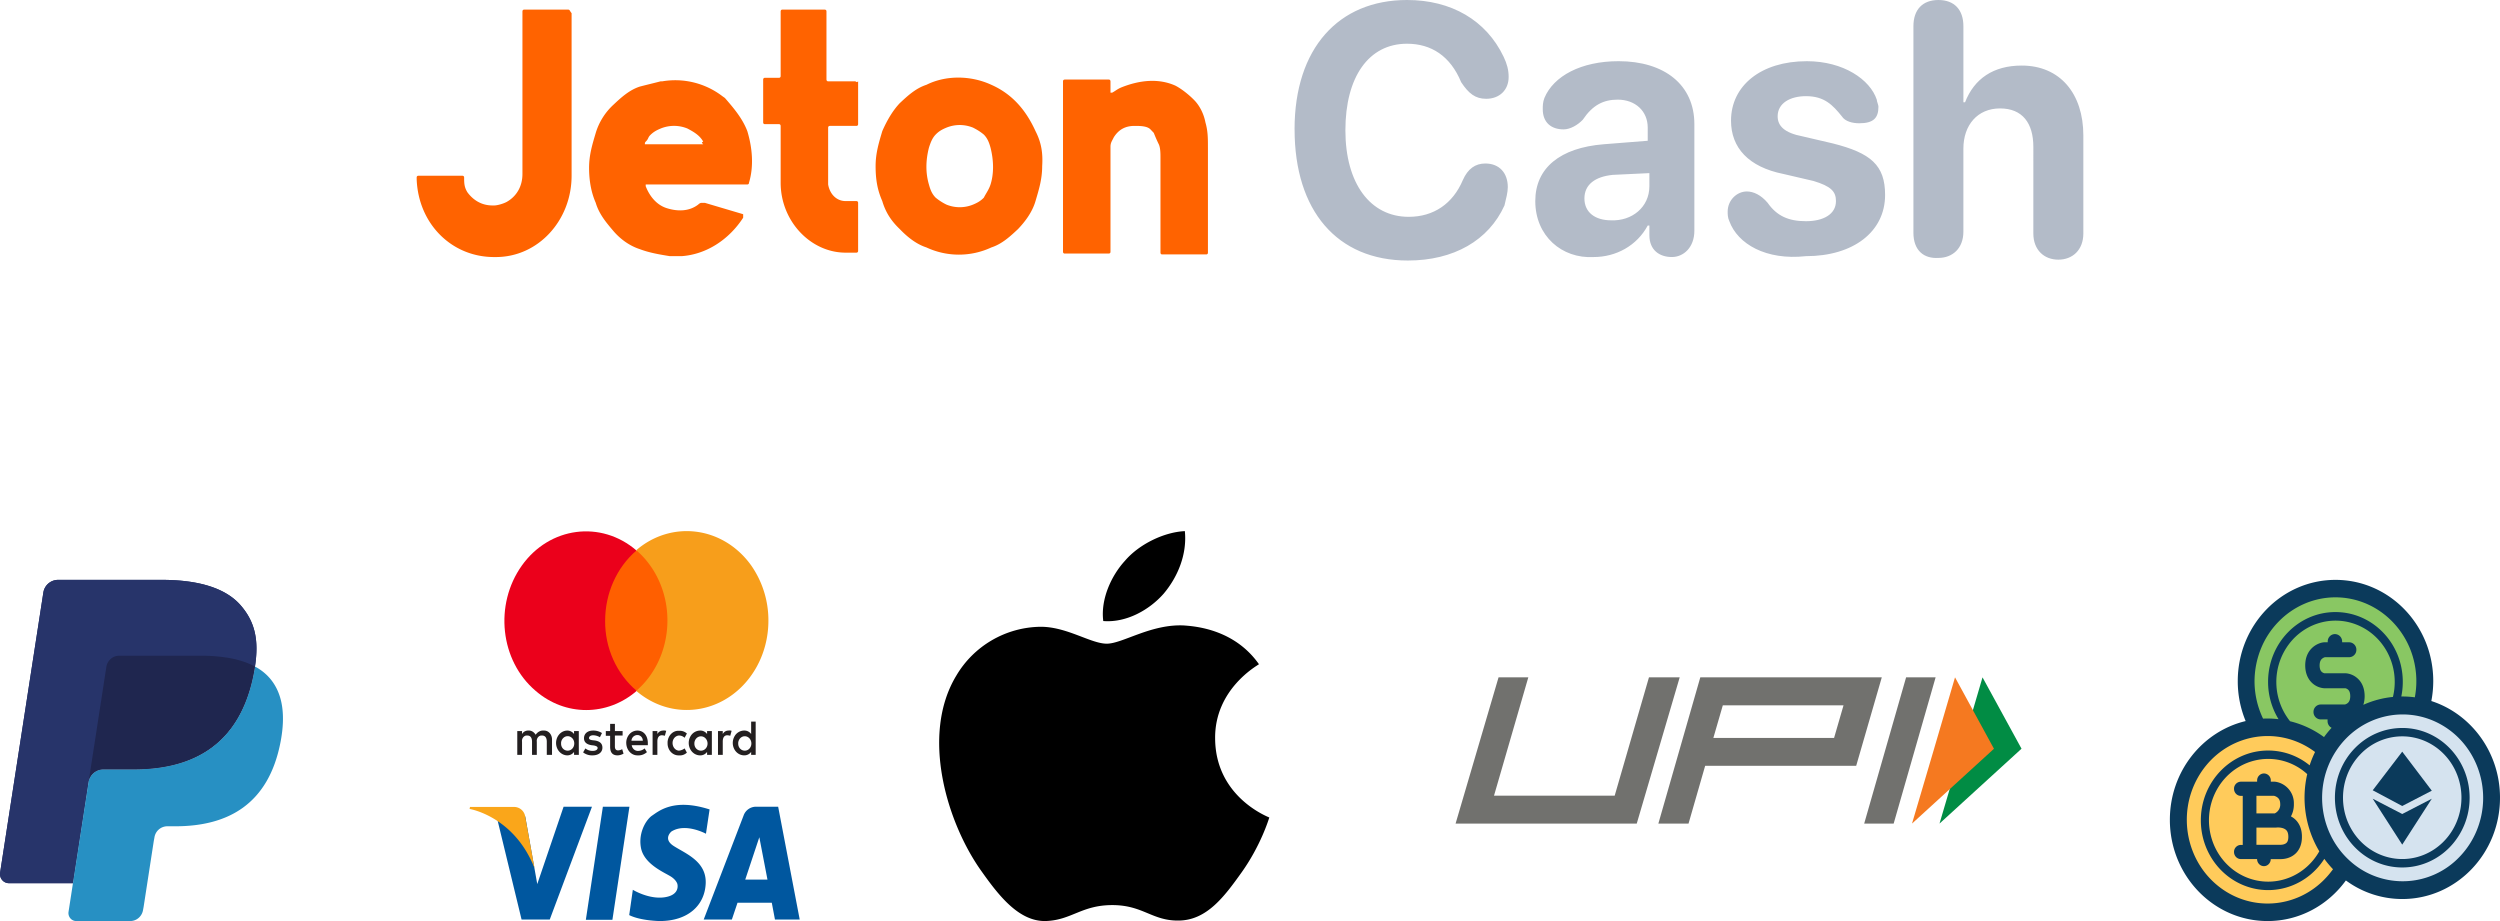 <svg width="133" height="49" viewBox="0 0 133 49" xmlns="http://www.w3.org/2000/svg">
    <g fill-rule="nonzero" fill="none">
        <g fill="#B3BBC8">
            <path d="M68.87 6.884C68.87 2.558 71.22 0 74.854 0c2.348 0 4.21 1.07 5.14 3.023.177.372.266.698.266 1.07 0 .698-.488 1.163-1.197 1.163-.576 0-.93-.28-1.33-.884-.575-1.395-1.594-2.046-2.88-2.046-2.038 0-3.278 1.767-3.278 4.604 0 2.838 1.329 4.605 3.367 4.605 1.33 0 2.349-.698 2.88-1.953.266-.605.665-.884 1.197-.884.753 0 1.196.512 1.196 1.256 0 .279-.088.604-.177.976-.842 1.861-2.703 2.93-5.14 2.93-3.766 0-6.026-2.65-6.026-6.976zM81.677 10.698c0-1.768 1.329-2.837 3.633-3.023l2.349-.186V6.79c0-.884-.665-1.489-1.596-1.489-.753 0-1.329.28-1.86 1.07-.267.28-.665.512-1.02.512-.665 0-1.108-.372-1.108-1.07 0-.186 0-.372.089-.605.487-1.162 1.95-1.953 3.944-1.953 2.437 0 4.032 1.256 4.032 3.349v5.674c0 .884-.576 1.396-1.196 1.396-.665 0-1.197-.372-1.197-1.163V12h-.088c-.576 1.07-1.684 1.675-2.88 1.675-1.684.093-3.102-1.117-3.102-2.977zm6.07-.79V9.21l-1.95.093c-.93.093-1.506.511-1.506 1.255 0 .745.576 1.163 1.418 1.163 1.108.047 2.038-.697 2.038-1.814zM92.001 11.768c-.089-.186-.089-.372-.089-.512 0-.605.488-1.07 1.02-1.07.354 0 .753.186 1.107.605.488.698 1.108.977 2.039.977.93 0 1.595-.372 1.595-1.07 0-.512-.266-.79-1.196-1.07l-1.596-.372c-1.86-.372-2.791-1.395-2.791-2.837 0-1.86 1.595-3.163 4.032-3.163 1.95 0 3.368.977 3.722 2.046 0 .093.089.28.089.373 0 .604-.266.883-1.02.883-.354 0-.753-.093-.93-.372-.487-.604-.93-1.07-1.905-1.07-.842 0-1.507.373-1.507 1.07 0 .512.355.884 1.33 1.07l1.595.372c2.038.512 2.791 1.163 2.791 2.744 0 1.954-1.684 3.256-4.21 3.256-2.126.233-3.633-.65-4.076-1.86zM101.794 12.372V1.395c0-.883.487-1.395 1.33-1.395.841 0 1.329.512 1.329 1.395v4.047h.088c.488-1.256 1.507-1.954 3.013-1.954 2.039 0 3.28 1.489 3.28 3.721v5.21c0 .884-.577 1.395-1.33 1.395-.753 0-1.33-.511-1.33-1.395V7.814c0-1.256-.575-2.046-1.772-2.046-1.196 0-1.95.883-1.95 2.14v4.418c0 .884-.576 1.395-1.329 1.395-.753.047-1.33-.372-1.33-1.349z"/>
        </g>
        <path d="M30.231.512h-2.348c-.089 0-.089.093-.089.093v8.651c0 .605-.266 1.163-.842 1.488-.177.093-.487.186-.664.186h-.089c-.576 0-1.02-.279-1.33-.697-.177-.28-.177-.512-.177-.79 0-.094-.088-.094-.088-.094h-2.349s-.088 0-.088.093v.093c.088 2.372 1.86 4.14 4.12 4.14h.09c2.26 0 4.032-1.954 4.032-4.326V.698c-.09-.093-.09-.186-.178-.186zM55.09 6.977c-.488-1.07-1.197-1.954-2.349-2.465-1.107-.512-2.437-.512-3.456 0-.576.186-1.019.604-1.418.977-.354.372-.665.883-.93 1.488-.178.605-.355 1.163-.355 1.86 0 .698.089 1.256.355 1.86.177.606.487 1.07.93 1.49.355.371.842.79 1.418.976a4.083 4.083 0 0 0 3.456 0c.576-.186 1.02-.605 1.418-.977.355-.372.754-.883.93-1.488.178-.605.355-1.163.355-1.86.045-.698-.044-1.256-.354-1.861zm-5.317.186c.177-.186.354-.28.576-.372a1.87 1.87 0 0 1 1.418 0c.177.093.354.186.576.372.177.186.265.372.354.698.177.697.177 1.395 0 1.953-.089.28-.266.512-.354.698-.178.186-.355.279-.576.372a1.87 1.87 0 0 1-1.418 0 2.881 2.881 0 0 1-.576-.372c-.178-.186-.266-.372-.355-.698-.177-.604-.177-1.256 0-1.953.089-.28.177-.512.355-.698zM64.262 7.86v5.582c0 .093-.088.093-.088.093h.088-2.437c-.088 0-.088-.093-.088-.093v-5.07c0-.186 0-.511-.09-.697a7.754 7.754 0 0 1-.265-.605l-.177-.186c-.177-.186-.576-.186-.842-.186-.488 0-.842.186-1.108.604-.088.187-.177.28-.177.512v5.582c0 .093-.089.093-.089.093h-2.348c-.089 0-.089-.093-.089-.093v-9.07c0-.093.089-.093.089-.093h2.348c.089 0 .089.093.089.093v.604h.089c.177-.093.265-.186.487-.279.93-.372 1.95-.511 2.88-.093.355.186.753.512 1.02.791.265.279.487.698.575 1.163.133.465.133.837.133 1.349zM45.474 4.326h-1.418c-.088 0-.088-.093-.088-.093V.605c0-.093-.089-.093-.089-.093h-2.26c-.088 0-.088.093-.088.093v3.442c0 .093-.089.093-.089.093h-.753c-.089 0-.089.093-.089.093v2.279c0 .093.089.093.089.093h.753c.089 0 .089.093.089.093V9.72c0 2.047 1.595 3.721 3.456 3.721h.576c.089 0 .089-.093.089-.093v-2.558c0-.093-.089-.093-.089-.093h-.576c-.487 0-.842-.372-.93-.884V6.791c0-.093.088-.093.088-.093h1.418c.089 0 .089-.093.089-.093v-2.28c-.089.094-.089 0-.178 0zM38.562 5.21l-.133-.094a4.124 4.124 0 0 0-3.19-.79h-.09c-.354.093-.752.186-1.107.279-.576.186-1.02.604-1.418.977a3.356 3.356 0 0 0-.93 1.488c-.178.605-.355 1.163-.355 1.86 0 .605.089 1.256.355 1.861.177.605.576 1.07.93 1.488.355.419.842.791 1.418.977.487.186 1.02.28 1.595.372h.621c1.329-.093 2.525-.884 3.279-2.046v-.186l-2.039-.605h-.177c-.089 0-.177.093-.177.093-.488.372-1.108.372-1.684.186-.576-.186-.93-.698-1.108-1.163v-.093h5.406s.089 0 .089-.093c.266-.884.177-1.86-.089-2.744-.266-.698-.753-1.256-1.196-1.768zM37.41 7.674h-3.102c0-.093 0-.093.089-.186.088-.093.088-.187.177-.28.177-.186.354-.279.576-.372a1.87 1.87 0 0 1 1.418 0c.354.186.664.372.842.698-.089.047-.089.047 0 .14z" fill="#FF6300"/>
        <g>
            <path d="M12.816 32.217c-.822-.957-2.31-1.368-4.211-1.368h-5.52a.796.796 0 0 0-.78.681l-2.3 14.896a.491.491 0 0 0 .109.39.47.47 0 0 0 .36.17h3.408l.856-5.547-.027.173c.06-.391.39-.68.777-.68h1.62c3.182 0 5.673-1.321 6.4-5.141.022-.113.04-.223.057-.33.217-1.412-.002-2.373-.749-3.244" fill="#27346A"/>
            <path d="M6.042 34.952a.679.679 0 0 1 .298-.069h4.328c.512 0 .99.034 1.427.106a5.885 5.885 0 0 1 .871.213c.207.069.407.155.599.258.217-1.412-.002-2.372-.749-3.243-.823-.957-2.31-1.368-4.211-1.368h-5.52a.795.795 0 0 0-.78.681l-2.3 14.896a.491.491 0 0 0 .109.39.47.47 0 0 0 .36.17h3.408l1.776-11.508a.706.706 0 0 1 .384-.526z" fill="#27346A"/>
            <path d="M13.508 35.79c-.728 3.82-3.218 5.141-6.4 5.141h-1.62a.792.792 0 0 0-.777.681L3.646 48.51a.43.43 0 0 0 .094.34.411.411 0 0 0 .315.15h2.874c.34 0 .629-.253.682-.596l.028-.15.541-3.506.036-.194a.696.696 0 0 1 .683-.596h.43c2.782 0 4.961-1.155 5.598-4.496.267-1.397.129-2.563-.575-3.381a2.733 2.733 0 0 0-.786-.62 10.99 10.99 0 0 1-.057.33z" fill="#2790C3"/>
            <path d="M12.803 35.15a5.286 5.286 0 0 0-.708-.16 8.758 8.758 0 0 0-1.427-.106H6.34c-.34 0-.63.253-.682.596l-.92 5.959-.027.173a.793.793 0 0 1 .776-.68h1.62c3.182 0 5.673-1.321 6.4-5.141.022-.113.04-.223.057-.33a3.875 3.875 0 0 0-.762-.31" fill="#1F264F"/>
            <path d="M105.47 36.035c0 .037-2.288 7.779-2.288 7.779l4.363-3.983-2.075-3.796z" fill="#018C44"/>
            <path d="M104.007 36.035c0 .037-2.288 7.779-2.288 7.779l4.36-3.98-2.072-3.8z" fill="#F57920"/>
            <g fill="#71716E">
                <path d="M89.36 36.035h-1.635l-1.824 6.295h-6.42l1.825-6.295h-1.583l-2.286 7.779h9.638l2.285-7.78M100.743 43.814h-1.568l2.23-7.78h1.57zM100.111 36.035H90.456l-2.231 7.779h1.605l.885-3.075h8.035l1.361-4.704zm-2.538 3.222h-6.422l.503-1.735h6.422l-.503 1.735z"/>
            </g>
            <g fill="#000">
                <path d="M61.909 31.581c-.765.872-1.993 1.558-3.215 1.458-.15-1.18.444-2.43 1.15-3.201.765-.899 2.104-1.533 3.19-1.582.124 1.229-.373 2.433-1.125 3.325m1.11 1.695c-1.77-.1-3.293.968-4.138.968-.856 0-2.143-.917-3.549-.899a5.28 5.28 0 0 0-4.457 2.6c-1.914 3.164-.496 7.85 1.354 10.423.907 1.28 1.992 2.68 3.424 2.63 1.353-.05 1.889-.847 3.522-.847 1.646 0 2.117.848 3.549.823 1.482-.024 2.41-1.275 3.32-2.549 1.033-1.444 1.457-2.857 1.483-2.933-.026-.024-2.864-1.067-2.882-4.206-.025-2.624 2.235-3.873 2.332-3.949-1.277-1.814-3.272-2.01-3.958-2.06"/>
            </g>
            <g>
                <path d="M29.367 40.159v-.792c.012-.263-.157-.488-.399-.501h-.06c-.157-.013-.314.08-.411.224-.085-.145-.23-.237-.386-.224a.369.369 0 0 0-.339.185v-.159h-.253v1.267h.253v-.7c-.024-.158.085-.316.23-.33h.048c.17 0 .254.12.254.33v.7h.254v-.7c-.025-.158.084-.316.23-.33h.048c.169 0 .253.12.253.33v.7h.278zm3.757-1.267h-.411v-.382h-.254v.382h-.23v.251h.23v.58c0 .291.109.463.4.463a.67.67 0 0 0 .313-.093l-.072-.237a.46.46 0 0 1-.218.065c-.12 0-.17-.079-.17-.21v-.581h.411v-.238zm2.15-.026a.34.34 0 0 0-.302.185v-.159h-.254v1.267h.254v-.713c0-.21.084-.33.241-.33a.657.657 0 0 1 .157.027l.073-.264c-.06-.013-.12-.026-.17-.013h.002zm-3.249.132a.853.853 0 0 0-.472-.132c-.29 0-.484.158-.484.41 0 .21.145.329.4.369l.12.013c.133.026.205.066.205.132 0 .092-.096.158-.266.158a.602.602 0 0 1-.386-.132l-.12.211a.77.77 0 0 0 .494.159c.339 0 .532-.172.532-.41 0-.237-.157-.343-.399-.382l-.12-.014c-.11-.013-.194-.039-.194-.118 0-.08.085-.145.218-.145a.69.69 0 0 1 .362.105l.11-.224zm6.728-.132a.34.34 0 0 0-.302.185v-.159h-.254v1.267h.254v-.713c0-.21.084-.33.241-.33a.657.657 0 0 1 .157.027l.073-.264a.358.358 0 0 0-.17-.013h.001zm-3.237.66c-.013.35.236.645.556.66h.06c.15.013.297-.04.41-.146l-.12-.224a.618.618 0 0 1-.303.119c-.205-.014-.35-.211-.338-.436.012-.198.157-.356.338-.37.11 0 .218.042.302.12l.121-.225a.55.55 0 0 0-.41-.145c-.327-.026-.592.25-.617.594v.052h.001zm2.355 0v-.634h-.254v.159a.439.439 0 0 0-.362-.185.595.595 0 0 0-.532.326.713.713 0 0 0 0 .667c.11.206.314.33.532.327a.438.438 0 0 0 .362-.185v.158h.254v-.633zm-.93 0c.015-.21.182-.367.374-.353.192.015.337.196.326.406-.01.201-.165.358-.35.356-.193 0-.35-.159-.35-.37v-.04zm-3.033-.66a.568.568 0 0 0-.427.198.68.68 0 0 0-.164.475c.012.37.277.66.616.647.175.01.347-.051.483-.172l-.121-.198a.548.548 0 0 1-.338.132c-.171.013-.323-.119-.35-.304h.858v-.105c0-.41-.23-.673-.556-.673zm0 .238c.158 0 .29.131.29.303h-.604a.317.317 0 0 1 .314-.303zm6.294.422V38.39h-.241v.66a.439.439 0 0 0-.363-.185.595.595 0 0 0-.532.326.713.713 0 0 0 0 .667c.11.206.314.33.532.327a.438.438 0 0 0 .363-.185v.158h.241v-.633zm-.93 0c.013-.212.18-.371.374-.357.193.015.34.198.326.41-.01.2-.164.358-.349.356-.193 0-.35-.159-.35-.37l-.002-.04zm-8.48 0v-.634h-.253v.159a.44.44 0 0 0-.363-.185c-.33.006-.593.3-.593.66 0 .36.264.653.593.66A.439.439 0 0 0 30.54 40v.158h.254l-.002-.633zm-.943 0a.386.386 0 0 1 .196-.322.326.326 0 0 1 .352.027c.105.077.163.21.153.348-.01.201-.165.358-.35.356-.193 0-.35-.159-.35-.37v-.04z" fill="#231F20"/>
                <path fill="#FF5F00" d="M31.952 29.286h3.805v7.469h-3.805z"/>
                <path d="M32.194 33.02c.001-1.458.616-2.834 1.666-3.734-1.884-1.623-4.626-1.267-6.1.805-1.473 2.072-1.16 5.054.737 6.664 1.576 1.359 3.8 1.359 5.376 0-1.075-.91-1.692-2.283-1.68-3.735z" fill="#EB001B"/>
                <path d="M40.879 33.02c.001 1.818-.948 3.478-2.445 4.273-1.497.795-3.278.586-4.586-.539 1.885-1.623 2.21-4.618.737-6.677-.214-.3-.462-.57-.737-.805 1.885-1.622 4.627-1.265 6.113.806a5.1 5.1 0 0 1 .918 2.942z" fill="#F79E1B"/>
                <path fill="#00579F" d="m26.432 43.484 1.316 5.437h1.498l2.247-6.004h-1.51l-1.401 4.117-.64-3.602z"/>
                <path d="m25.006 42.917-.024.119s2.368.382 3.455 3.153l-.495-2.744a.599.599 0 0 0-.58-.515h-2.355v-.013z" fill="#FAA61A"/>
                <path fill="#00579F" d="M33.486 42.917h-1.413l-.906 6.017h1.413zM41.398 42.917h-1.196a.702.702 0 0 0-.64.461l-2.126 5.543h1.498l.302-.897h1.823l.169.897h1.317l-1.147-6.004zm-1.752 3.88.75-2.257.434 2.256h-1.184zM37.75 43.062l-.193 1.293s-1.087-.594-1.836-.119c0 0-.483.396.133.779.616.396 1.728.805 1.69 1.966-.038 1.161-.917 2.019-2.451 2.019 0 0-1.015-.013-1.619-.317l.193-1.346s.858.528 1.703.396c.844-.132.664-.712.664-.712s-.06-.238-.423-.436c-.362-.21-1.304-.633-1.497-1.412-.181-.778.205-1.504.556-1.768.362-.237 1.147-.963 3.08-.343z"/>
            </g>
            <g transform="translate(115.437 30.849)">
                <ellipse fill="#89C763" cx="8.811" cy="5.383" rx="4.464" ry="4.625"/>
                <ellipse fill="#FFCB5B" cx="5.2" cy="12.77" rx="4.464" ry="4.625"/>
                <ellipse fill="#D5E3EF" cx="12.356" cy="11.622" rx="4.464" ry="4.625"/>
                <path fill="#0B3A5B" d="m12.362 9.14 1.573 2.076-1.573.814-1.57-.836z"/>
                <path fill="#0B3A5B" d="m10.791 11.643 1.571.813 1.573-.813-1.573 2.443z"/>
                <path d="M12.364 8.325c1.503.001 2.795 1.102 3.088 2.629.292 1.527-.498 3.055-1.886 3.65-1.389.595-2.99.091-3.825-1.203-.834-1.295-.67-3.02.393-4.12a3.079 3.079 0 0 1 2.23-.956m0-.445c-1.98 0-3.583 1.66-3.583 3.71 0 2.048 1.603 3.71 3.583 3.71.95.001 1.862-.39 2.534-1.086a3.779 3.779 0 0 0 1.049-2.625c-.002-2.049-1.605-3.71-3.583-3.71zM3.876 14.1h-.099a.371.371 0 0 0-.364.376c0 .209.163.378.364.378h.863c0 .207.162.375.362.377.2 0 .363-.168.365-.375h.536c.136 0 .504-.027.79-.302.15-.143.327-.409.332-.854.01-.51-.19-.8-.359-.958a1.107 1.107 0 0 0-.226-.16c.101-.182.165-.409.157-.686a1.151 1.151 0 0 0-.988-1.157.322.322 0 0 0-.043-.002H5.37v-.062a.371.371 0 0 0-.364-.377.371.371 0 0 0-.364.377v.062h-.865a.371.371 0 0 0-.364.378c0 .208.163.377.364.377h.1v2.607zm1.659-2.613a.494.494 0 0 1 .177.08c.106.076.155.187.158.347a.513.513 0 0 1-.291.51h-.974v-.937h.93zm.67 2.502c-.091.089-.245.104-.302.104H4.605v-.915h1.04a.466.466 0 0 0 .054-.004c.108-.008.35.006.484.132.03.029.123.116.12.377-.002.14-.033.246-.098.306z" fill="#0B3A5B"/>
                <path d="M13.91 6.446c.068-.349.101-.703.102-1.059 0-2.974-2.33-5.387-5.2-5.387-2.872 0-5.2 2.411-5.2 5.385a5.538 5.538 0 0 0 .42 2.127C1.723 8.062 0 10.204 0 12.764c0 2.974 2.328 5.387 5.2 5.387 1.704 0 3.214-.85 4.164-2.16a5.057 5.057 0 0 0 3 .988c2.871 0 5.199-2.412 5.199-5.388 0-2.417-1.538-4.462-3.652-5.145zM4.847 3.653c.215-.529.529-1.01.922-1.415a4.316 4.316 0 0 1 1.368-.957c1.613-.707 3.478-.328 4.714.957.393.406.706.887.923 1.416.333.82.423 1.722.258 2.594a5.102 5.102 0 0 0-.67-.044h-.05c.053-.256.08-.518.079-.78 0-2.05-1.603-3.711-3.583-3.711-1.98 0-3.583 1.66-3.583 3.711a3.784 3.784 0 0 0 .557 1.988 4.888 4.888 0 0 0-.824-.03 4.606 4.606 0 0 1-.454-1.994c.003-.596.12-1.185.343-1.735zm5.047 1.514a1.069 1.069 0 0 0-.523-.197H8.225a.323.323 0 0 1-.133-.066c-.03-.025-.125-.103-.125-.352 0-.25.103-.335.136-.362a.4.4 0 0 1 .148-.076h1.296a.39.39 0 0 0 .375-.396.39.39 0 0 0-.375-.397h-.383v-.04a.39.39 0 0 0-.383-.397.39.39 0 0 0-.383.396v.04h-.186a.34.34 0 0 0-.047.005c-.334.042-.964.356-.964 1.229 0 .436.166.797.469 1.016a1.058 1.058 0 0 0 .523.195h1.149c.04.012.079.03.114.055s.14.102.14.367c0 .172-.045.292-.136.368a.394.394 0 0 1-.148.075H8.015a.39.39 0 0 0-.374.397.39.39 0 0 0 .374.397h.374v.09c0 .152.083.29.215.357a5.574 5.574 0 0 0-.404.493 5.091 5.091 0 0 0-1.806-.843 3.354 3.354 0 0 1-.057-4.105c.918-1.211 2.53-1.592 3.864-.913s2.029 2.231 1.666 3.725a5.028 5.028 0 0 0-1.575.42c.047-.15.07-.305.07-.462-.002-.563-.254-.865-.47-1.019zM7.95 14.44c-.672 1.188-1.99 1.811-3.297 1.559-1.307-.253-2.32-1.328-2.533-2.687-.212-1.359.42-2.71 1.583-3.378a3.065 3.065 0 0 1 3.604.4 5.58 5.58 0 0 0 .643 4.106zm.291 1.476c-1.529 1.582-3.954 1.743-5.665.376-1.712-1.368-2.177-3.839-1.088-5.773 1.09-1.933 3.395-2.73 5.386-1.859.3.132.586.299.85.497a5.31 5.31 0 0 0-.288.71 3.49 3.49 0 0 0-2.206-.788c-1.978 0-3.582 1.66-3.582 3.711-.001 1.638 1.034 3.083 2.548 3.556 1.514.473 3.148-.138 4.021-1.504.142.194.296.378.462.552-.134.185-.28.36-.438.522zm7.164-1.175a4.175 4.175 0 0 1-5.75.277c-1.7-1.456-2.056-4.01-.822-5.903 1.233-1.894 3.653-2.507 5.592-1.418 1.938 1.089 2.762 3.524 1.903 5.628-.216.53-.53 1.01-.923 1.416z" fill="#0B3A5B"/>
            </g>
        </g>
    </g>
</svg>
